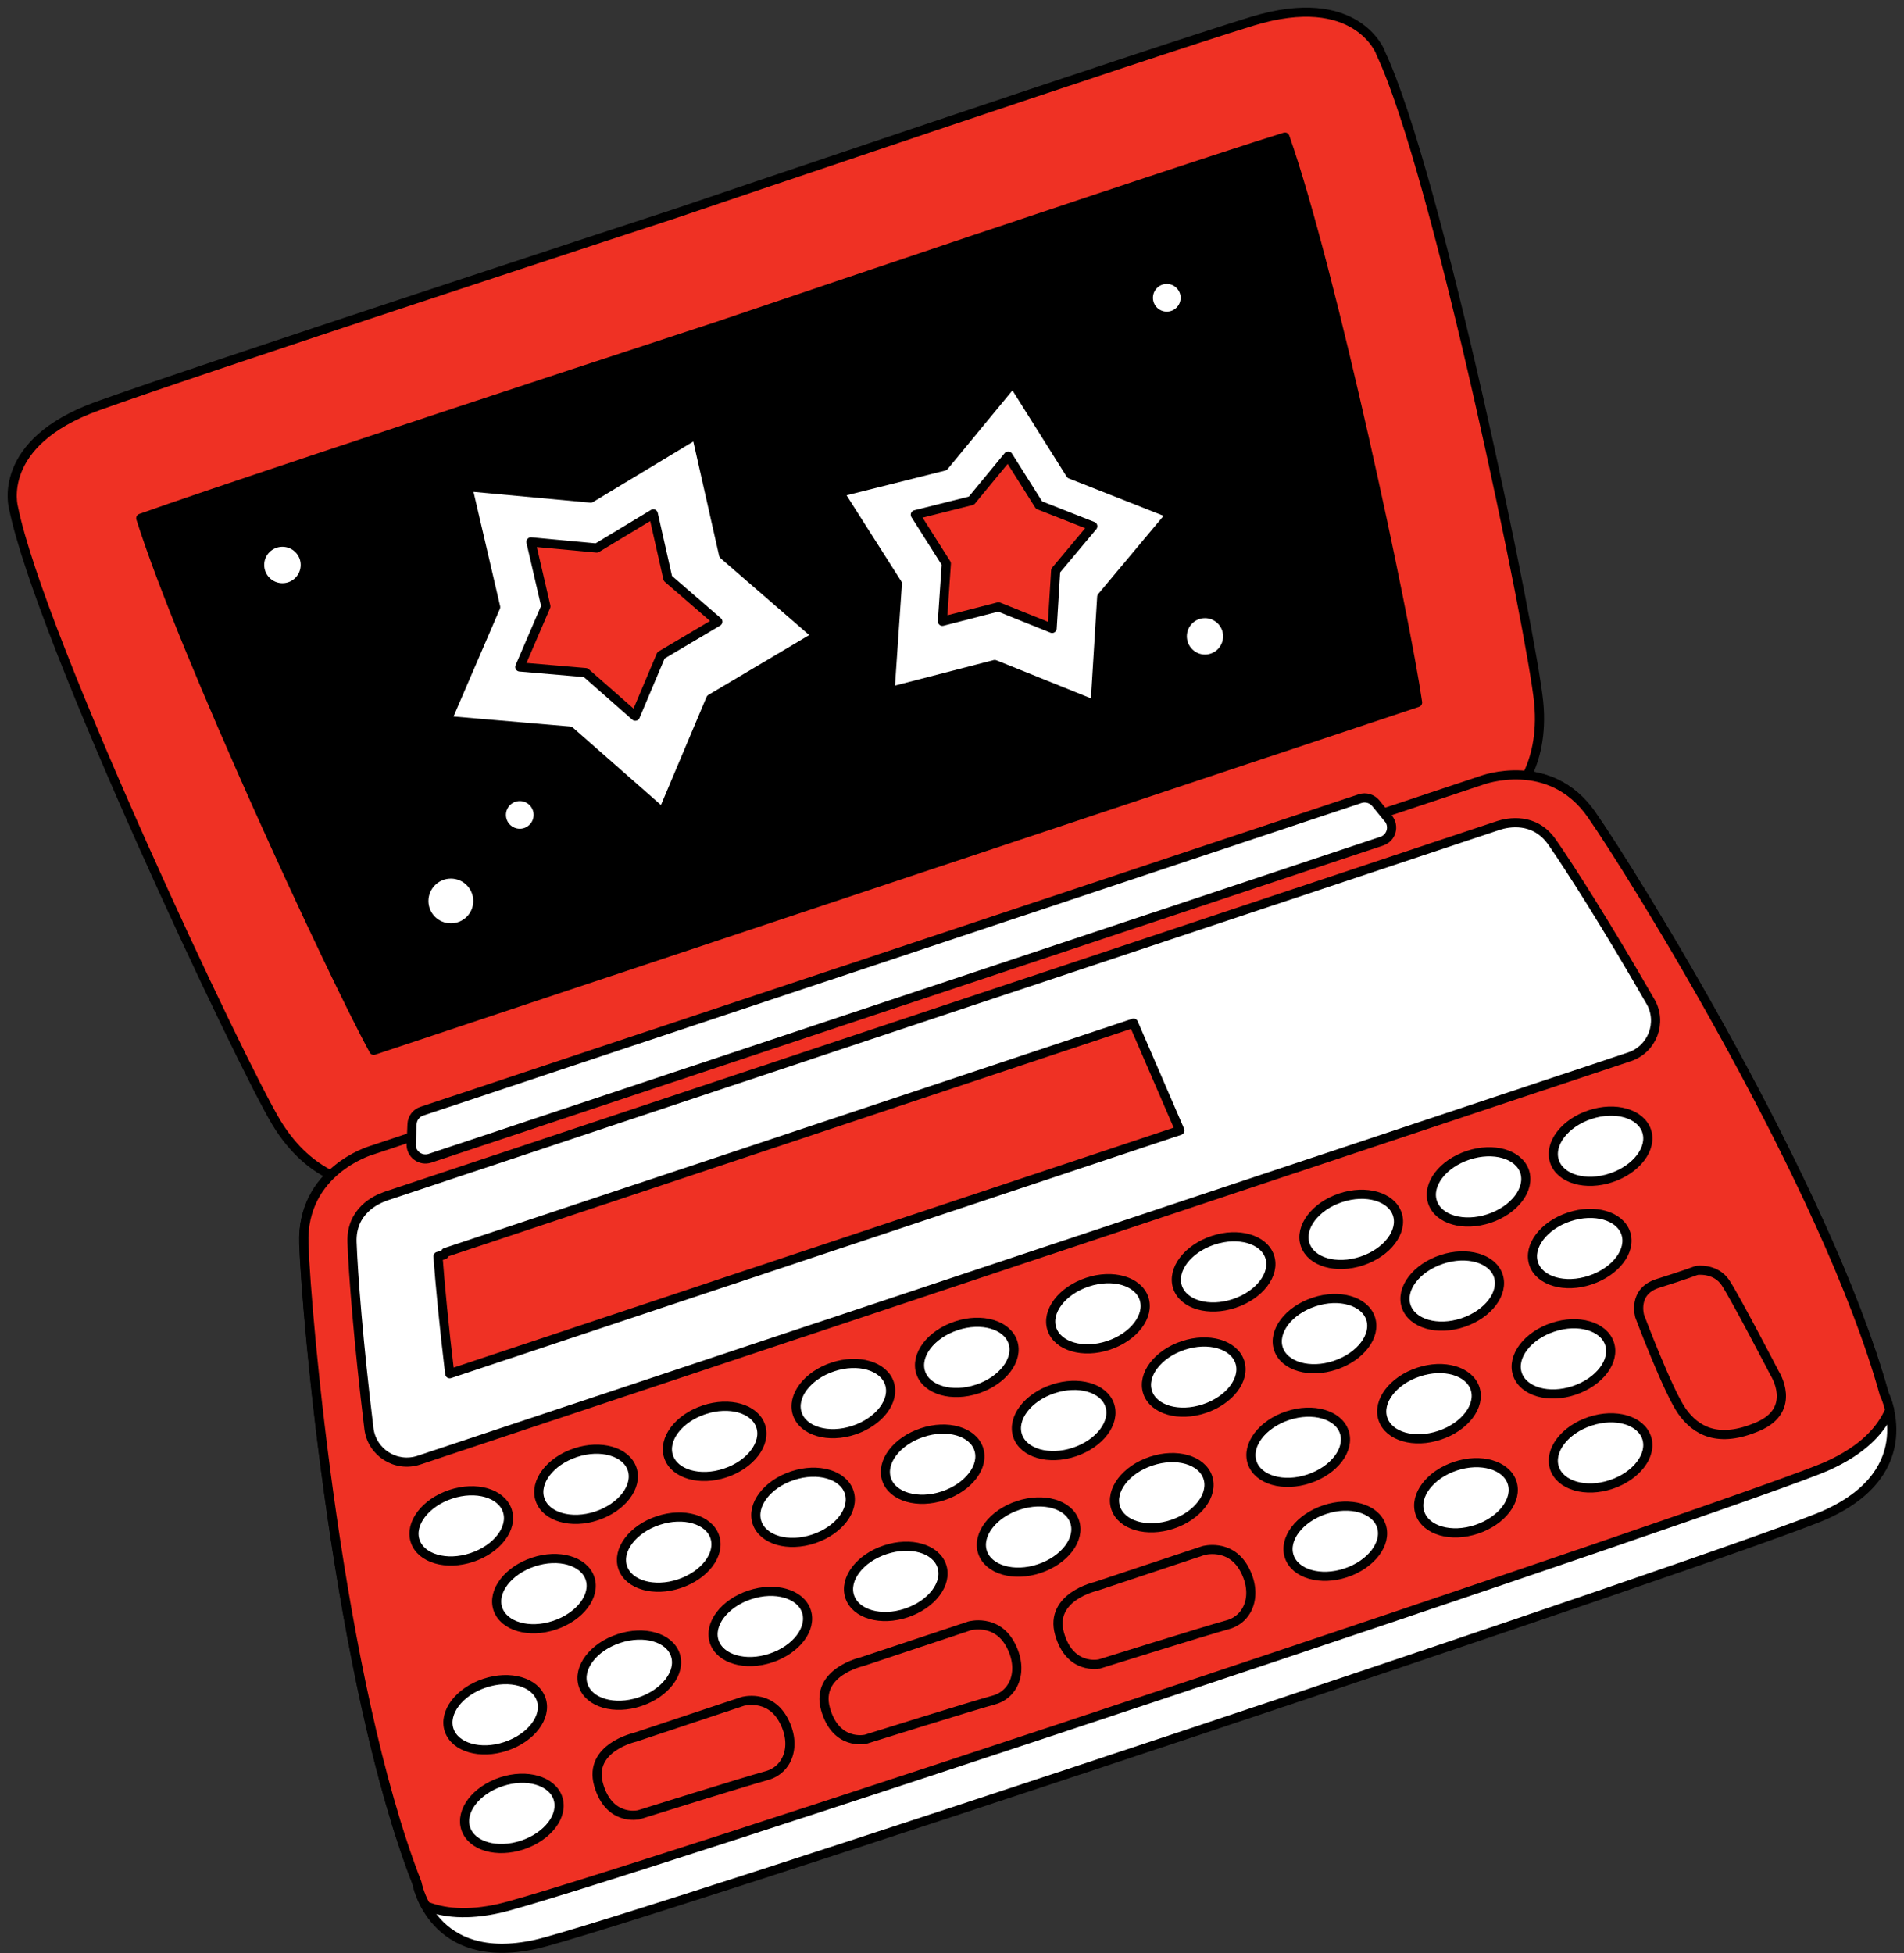 <?xml version="1.0" encoding="UTF-8"?> <svg xmlns="http://www.w3.org/2000/svg" width="156" height="160" viewBox="0 0 156 160" fill="none"><rect x="0" y="0" width="156" height="160" fill="#333333" stroke="none"/> <path d="M130.384 66.728C126.972 61.842 121.414 63.919 121.414 63.919L30.377 94.251C30.377 94.251 24.687 95.927 24.888 101.877C25.089 107.837 27.707 137.718 34.159 154.264C34.159 154.264 35.383 161.167 43.892 159.281C50.665 157.776 143.277 126.932 149.599 124.072C157.546 120.48 154.375 114.219 154.375 114.219C149.619 97.111 133.796 71.625 130.384 66.739V66.728Z" fill="white" stroke="black" stroke-width="0.75" stroke-linecap="round" stroke-linejoin="round"></path> <path d="M113.106 4.289C113.106 4.289 111.15 -0.878 102.601 1.741C94.273 4.289 57.188 16.862 55.291 17.504C53.385 18.126 16.179 30.307 7.981 33.267C-0.417 36.297 1.108 41.605 1.108 41.605C3.266 52.281 19.831 87.35 22.661 91.995C25.491 96.641 29.183 96.912 29.183 96.912L76.412 81.179L76.573 81.129L123.802 65.395C123.802 65.395 126.592 62.957 126.07 57.549C125.548 52.141 117.772 14.143 113.096 4.299L113.106 4.289Z" fill="#EF3124" stroke="black" stroke-width="0.75" stroke-linecap="round" stroke-linejoin="round"></path> <path d="M30.618 86.035C27.236 79.854 15.005 53.485 11.533 42.458C14.032 41.565 19.269 39.789 27.126 37.17C40.461 32.725 56.565 27.457 58.361 26.865L58.462 26.835C60.248 26.233 76.302 20.785 89.637 16.35C97.493 13.731 102.751 12.015 105.28 11.232C109.112 22.139 115.143 50.575 116.146 57.549L30.618 86.045V86.035Z" fill="black" stroke="black" stroke-width="0.75" stroke-linecap="round" stroke-linejoin="round"></path> <path d="M154.385 114.209C149.629 97.101 133.805 71.615 130.394 66.728C126.982 61.842 121.423 63.919 121.423 63.919L30.386 94.251C30.386 94.251 24.697 95.927 24.898 101.877C25.098 107.837 27.717 137.718 34.169 154.264C34.169 154.264 34.32 155.107 34.882 156.13C36.316 156.712 38.263 156.933 40.902 156.341C47.865 154.776 143.217 123.008 149.729 120.089C152.679 118.764 154.154 117.098 154.826 115.523C154.646 114.72 154.395 114.229 154.395 114.229L154.385 114.209Z" fill="#EF3124" stroke="black" stroke-width="0.75" stroke-linecap="round" stroke-linejoin="round"></path> <path d="M135.221 82.042C131.719 75.941 128.629 71.085 127.164 68.987C125.719 66.91 123.522 67.382 122.799 67.613L31.631 97.985L31.531 98.025C30.839 98.266 28.762 99.189 28.842 101.748C28.932 104.317 29.374 110.046 30.227 117.03C30.468 118.996 32.444 120.24 34.321 119.618L133.505 86.577C135.382 85.955 136.214 83.767 135.231 82.052L135.221 82.042Z" fill="white" stroke="black" stroke-width="0.75" stroke-linecap="round" stroke-linejoin="round"></path> <path d="M92.877 83.82L36.507 102.604L36.386 102.794L35.885 102.925C36.055 105.212 36.376 108.614 36.848 112.537L96.67 92.61L92.877 83.83V83.82Z" fill="#EF3124" stroke="black" stroke-width="0.75" stroke-linecap="round" stroke-linejoin="round"></path> <path d="M41.565 123.751C42.047 125.186 40.743 126.902 38.656 127.594C36.579 128.286 34.502 127.684 34.02 126.259C33.538 124.825 34.843 123.109 36.93 122.416C39.007 121.724 41.084 122.326 41.565 123.751Z" fill="white" stroke="black" stroke-width="0.75" stroke-linecap="round" stroke-linejoin="round"></path> <path d="M51.79 120.341C52.272 121.776 50.967 123.491 48.88 124.184C46.803 124.876 44.726 124.274 44.245 122.849C43.763 121.414 45.067 119.699 47.154 119.006C49.231 118.314 51.308 118.916 51.79 120.341Z" fill="white" stroke="black" stroke-width="0.75" stroke-linecap="round" stroke-linejoin="round"></path> <path d="M62.325 116.827C62.797 118.262 61.502 119.977 59.415 120.67C57.338 121.362 55.261 120.76 54.78 119.335C54.298 117.9 55.602 116.185 57.69 115.492C59.767 114.8 61.843 115.392 62.325 116.827Z" fill="white" stroke="black" stroke-width="0.75" stroke-linecap="round" stroke-linejoin="round"></path> <path d="M72.87 113.317C73.352 114.752 72.047 116.468 69.96 117.16C67.883 117.853 65.806 117.251 65.325 115.826C64.843 114.391 66.147 112.675 68.234 111.983C70.311 111.29 72.388 111.892 72.87 113.317Z" fill="white" stroke="black" stroke-width="0.75" stroke-linecap="round" stroke-linejoin="round"></path> <path d="M82.985 109.946C83.467 111.381 82.162 113.097 80.076 113.789C77.999 114.482 75.921 113.879 75.44 112.455C74.958 111.02 76.263 109.304 78.35 108.612C80.427 107.919 82.504 108.521 82.985 109.946Z" fill="white" stroke="black" stroke-width="0.75" stroke-linecap="round" stroke-linejoin="round"></path> <path d="M93.731 106.372C94.213 107.807 92.909 109.523 90.822 110.215C88.745 110.907 86.668 110.305 86.186 108.88C85.704 107.446 87.009 105.73 89.096 105.037C91.173 104.345 93.25 104.947 93.731 106.372Z" fill="white" stroke="black" stroke-width="0.75" stroke-linecap="round" stroke-linejoin="round"></path> <path d="M104.026 102.94C104.508 104.375 103.204 106.091 101.117 106.783C99.04 107.476 96.963 106.874 96.481 105.449C95.999 104.014 97.304 102.298 99.391 101.606C101.468 100.914 103.545 101.516 104.026 102.94Z" fill="white" stroke="black" stroke-width="0.75" stroke-linecap="round" stroke-linejoin="round"></path> <path d="M114.481 99.46C114.963 100.895 113.659 102.611 111.572 103.303C109.485 103.995 107.418 103.393 106.936 101.968C106.454 100.534 107.759 98.818 109.846 98.125C111.923 97.433 114 98.035 114.481 99.46Z" fill="white" stroke="black" stroke-width="0.75" stroke-linecap="round" stroke-linejoin="round"></path> <path d="M48.339 129.3C48.821 130.735 47.516 132.45 45.429 133.143C43.352 133.835 41.275 133.233 40.793 131.808C40.312 130.373 41.616 128.658 43.703 127.965C45.78 127.273 47.857 127.875 48.339 129.3Z" fill="white" stroke="black" stroke-width="0.75" stroke-linecap="round" stroke-linejoin="round"></path> <path d="M58.563 125.901C59.045 127.336 57.741 129.052 55.654 129.744C53.577 130.437 51.5 129.835 51.018 128.41C50.536 126.975 51.841 125.259 53.928 124.567C56.005 123.874 58.082 124.476 58.563 125.901Z" fill="white" stroke="black" stroke-width="0.75" stroke-linecap="round" stroke-linejoin="round"></path> <path d="M69.569 122.227C70.051 123.662 68.746 125.378 66.659 126.07C64.582 126.763 62.505 126.161 62.024 124.736C61.542 123.301 62.847 121.585 64.934 120.893C67.011 120.201 69.088 120.803 69.569 122.227Z" fill="white" stroke="black" stroke-width="0.75" stroke-linecap="round" stroke-linejoin="round"></path> <path d="M80.186 118.696C80.668 120.131 79.364 121.847 77.277 122.539C75.2 123.232 73.123 122.629 72.641 121.205C72.159 119.77 73.464 118.054 75.551 117.362C77.628 116.669 79.705 117.271 80.186 118.696Z" fill="white" stroke="black" stroke-width="0.75" stroke-linecap="round" stroke-linejoin="round"></path> <path d="M90.923 115.114C91.404 116.549 90.1 118.265 88.013 118.957C85.936 119.649 83.859 119.047 83.377 117.623C82.896 116.188 84.2 114.472 86.287 113.78C88.364 113.087 90.441 113.689 90.923 115.114Z" fill="white" stroke="black" stroke-width="0.75" stroke-linecap="round" stroke-linejoin="round"></path> <path d="M101.577 111.559C102.059 112.994 100.754 114.71 98.667 115.402C96.59 116.095 94.513 115.493 94.032 114.068C93.55 112.633 94.854 110.917 96.942 110.225C99.019 109.533 101.095 110.135 101.577 111.559Z" fill="white" stroke="black" stroke-width="0.75" stroke-linecap="round" stroke-linejoin="round"></path> <path d="M112.294 107.999C112.776 109.434 111.471 111.15 109.384 111.842C107.307 112.534 105.23 111.932 104.748 110.507C104.267 109.073 105.571 107.357 107.658 106.664C109.735 105.972 111.812 106.574 112.294 107.999Z" fill="white" stroke="black" stroke-width="0.75" stroke-linecap="round" stroke-linejoin="round"></path> <path d="M122.759 104.509C123.23 105.944 121.936 107.659 119.849 108.352C117.772 109.044 115.695 108.442 115.213 107.017C114.732 105.582 116.036 103.867 118.123 103.174C120.2 102.482 122.277 103.084 122.759 104.509Z" fill="white" stroke="black" stroke-width="0.75" stroke-linecap="round" stroke-linejoin="round"></path> <path d="M133.204 101.024C133.686 102.459 132.381 104.175 130.294 104.867C128.217 105.56 126.14 104.958 125.659 103.533C125.177 102.098 126.481 100.382 128.568 99.69C130.645 98.998 132.722 99.6 133.204 101.024Z" fill="white" stroke="black" stroke-width="0.75" stroke-linecap="round" stroke-linejoin="round"></path> <path d="M124.917 95.979C125.389 97.414 124.094 99.13 122.007 99.822C119.93 100.514 117.853 99.922 117.372 98.488C116.89 97.053 118.194 95.337 120.281 94.645C122.358 93.952 124.435 94.544 124.917 95.979Z" fill="white" stroke="black" stroke-width="0.75" stroke-linecap="round" stroke-linejoin="round"></path> <path d="M134.911 92.647C135.393 94.082 134.088 95.798 132.001 96.49C129.924 97.183 127.847 96.581 127.366 95.156C126.884 93.721 128.188 92.005 130.275 91.313C132.352 90.621 134.429 91.223 134.911 92.647Z" fill="white" stroke="black" stroke-width="0.75" stroke-linecap="round" stroke-linejoin="round"></path> <path d="M44.345 139.223C44.826 140.658 43.522 142.374 41.435 143.066C39.358 143.759 37.281 143.157 36.799 141.732C36.318 140.297 37.622 138.581 39.709 137.889C41.786 137.196 43.863 137.788 44.345 139.223Z" fill="white" stroke="black" stroke-width="0.75" stroke-linecap="round" stroke-linejoin="round"></path> <path d="M45.71 147.302C46.192 148.737 44.887 150.452 42.8 151.145C40.723 151.837 38.646 151.245 38.164 149.81C37.683 148.375 38.987 146.66 41.074 145.967C43.151 145.275 45.228 145.877 45.71 147.302Z" fill="white" stroke="black" stroke-width="0.75" stroke-linecap="round" stroke-linejoin="round"></path> <path d="M55.331 135.571C55.813 137.006 54.508 138.722 52.421 139.414C50.344 140.106 48.267 139.504 47.786 138.079C47.304 136.645 48.608 134.929 50.695 134.236C52.772 133.544 54.849 134.136 55.331 135.571Z" fill="white" stroke="black" stroke-width="0.75" stroke-linecap="round" stroke-linejoin="round"></path> <path d="M66.067 131.989C66.549 133.424 65.245 135.14 63.157 135.832C61.081 136.524 59.004 135.922 58.522 134.498C58.04 133.063 59.345 131.347 61.432 130.655C63.509 129.962 65.586 130.564 66.067 131.989Z" fill="white" stroke="black" stroke-width="0.75" stroke-linecap="round" stroke-linejoin="round"></path> <path d="M77.165 128.296C77.647 129.73 76.342 131.446 74.255 132.139C72.178 132.831 70.101 132.239 69.62 130.804C69.138 129.369 70.442 127.653 72.529 126.961C74.606 126.269 76.683 126.861 77.165 128.296Z" fill="white" stroke="black" stroke-width="0.75" stroke-linecap="round" stroke-linejoin="round"></path> <path d="M88.052 124.665C88.533 126.1 87.229 127.815 85.142 128.508C83.065 129.2 80.988 128.598 80.506 127.173C80.025 125.738 81.329 124.023 83.416 123.33C85.493 122.638 87.57 123.23 88.052 124.665Z" fill="white" stroke="black" stroke-width="0.75" stroke-linecap="round" stroke-linejoin="round"></path> <path d="M98.958 121.032C99.44 122.467 98.135 124.183 96.048 124.875C93.971 125.567 91.894 124.965 91.412 123.54C90.931 122.106 92.235 120.39 94.322 119.697C96.399 119.005 98.476 119.597 98.958 121.032Z" fill="white" stroke="black" stroke-width="0.75" stroke-linecap="round" stroke-linejoin="round"></path> <path d="M110.138 117.309C110.619 118.744 109.315 120.46 107.228 121.152C105.151 121.845 103.074 121.243 102.592 119.818C102.111 118.383 103.415 116.667 105.502 115.975C107.579 115.283 109.656 115.885 110.138 117.309Z" fill="white" stroke="black" stroke-width="0.75" stroke-linecap="round" stroke-linejoin="round"></path> <path d="M120.853 113.737C121.334 115.172 120.03 116.888 117.943 117.58C115.866 118.273 113.789 117.681 113.307 116.246C112.825 114.811 114.13 113.095 116.217 112.403C118.294 111.71 120.371 112.312 120.853 113.737Z" fill="white" stroke="black" stroke-width="0.75" stroke-linecap="round" stroke-linejoin="round"></path> <path d="M131.87 110.065C132.352 111.5 131.047 113.216 128.96 113.908C126.883 114.601 124.806 113.999 124.325 112.574C123.843 111.139 125.147 109.423 127.234 108.731C129.311 108.039 131.388 108.641 131.87 110.065Z" fill="white" stroke="black" stroke-width="0.75" stroke-linecap="round" stroke-linejoin="round"></path> <path d="M113.177 125.007C113.658 126.442 112.354 128.157 110.267 128.85C108.19 129.542 106.113 128.94 105.631 127.515C105.15 126.08 106.454 124.365 108.541 123.672C110.618 122.98 112.695 123.582 113.177 125.007Z" fill="white" stroke="black" stroke-width="0.75" stroke-linecap="round" stroke-linejoin="round"></path> <path d="M123.884 121.444C124.365 122.879 123.061 124.595 120.974 125.287C118.897 125.98 116.82 125.388 116.338 123.953C115.857 122.518 117.161 120.802 119.248 120.11C121.325 119.417 123.402 120.019 123.884 121.444Z" fill="white" stroke="black" stroke-width="0.75" stroke-linecap="round" stroke-linejoin="round"></path> <path d="M134.911 117.77C135.393 119.205 134.088 120.921 132.001 121.613C129.924 122.306 127.847 121.704 127.366 120.279C126.884 118.844 128.188 117.128 130.275 116.436C132.352 115.744 134.429 116.346 134.911 117.77Z" fill="white" stroke="black" stroke-width="0.75" stroke-linecap="round" stroke-linejoin="round"></path> <path d="M134.348 107.838C134.348 107.838 133.716 105.802 135.833 105.139C137.95 104.477 139.014 104.076 139.014 104.076C139.014 104.076 140.539 103.845 141.372 105.079C142.195 106.323 145.405 112.504 145.405 112.504C145.405 112.504 147.302 115.454 144.051 116.859C140.8 118.264 138.944 117.23 137.8 115.595C136.656 113.959 134.348 107.838 134.348 107.838Z" fill="#EF3124"></path> <path d="M134.348 107.838C134.348 107.838 133.716 105.802 135.833 105.139C137.95 104.477 139.014 104.076 139.014 104.076C139.014 104.076 140.539 103.845 141.372 105.079C142.195 106.323 145.405 112.504 145.405 112.504C145.405 112.504 147.302 115.454 144.051 116.859C140.8 118.264 138.944 117.23 137.8 115.595C136.656 113.959 134.348 107.838 134.348 107.838Z" stroke="black" stroke-width="0.75" stroke-linecap="round" stroke-linejoin="round"></path> <path d="M52.282 148.676C52.282 148.676 49.884 149.198 49.042 146.188C48.199 143.178 52.012 142.325 52.012 142.325L60.841 139.385C60.841 139.385 62.999 138.763 64.163 140.86C65.326 142.957 64.564 144.994 62.808 145.466C61.062 145.937 52.282 148.686 52.282 148.686V148.676Z" fill="#EF3124"></path> <path d="M52.282 148.676C52.282 148.676 49.884 149.198 49.042 146.188C48.199 143.178 52.012 142.325 52.012 142.325L60.841 139.385C60.841 139.385 62.999 138.763 64.163 140.86C65.326 142.957 64.564 144.994 62.808 145.466C61.062 145.937 52.282 148.686 52.282 148.686V148.676Z" stroke="black" stroke-width="0.75" stroke-linecap="round" stroke-linejoin="round"></path> <path d="M70.874 142.488C70.874 142.488 68.476 143.01 67.633 140C66.79 136.99 70.603 136.137 70.603 136.137L79.433 133.197C79.433 133.197 81.591 132.585 82.754 134.672C83.918 136.769 83.156 138.806 81.4 139.277C79.654 139.749 70.874 142.498 70.874 142.498V142.488Z" fill="#EF3124"></path> <path d="M70.874 142.488C70.874 142.488 68.476 143.01 67.633 140C66.79 136.99 70.603 136.137 70.603 136.137L79.433 133.197C79.433 133.197 81.591 132.585 82.754 134.672C83.918 136.769 83.156 138.806 81.4 139.277C79.654 139.749 70.874 142.498 70.874 142.498V142.488Z" stroke="black" stroke-width="0.75" stroke-linecap="round" stroke-linejoin="round"></path> <path d="M90.048 136.316C90.048 136.316 87.65 136.838 86.807 133.828C85.964 130.818 89.777 129.965 89.777 129.965L98.607 127.025C98.607 127.025 100.764 126.413 101.928 128.5C103.092 130.597 102.33 132.634 100.574 133.106C98.828 133.577 90.048 136.326 90.048 136.326V136.316Z" fill="#EF3124"></path> <path d="M90.048 136.316C90.048 136.316 87.65 136.838 86.807 133.828C85.964 130.818 89.777 129.965 89.777 129.965L98.607 127.025C98.607 127.025 100.764 126.413 101.928 128.5C103.092 130.597 102.33 132.634 100.574 133.106C98.828 133.577 90.048 136.326 90.048 136.326V136.316Z" stroke="black" stroke-width="0.75" stroke-linecap="round" stroke-linejoin="round"></path> <path d="M113.749 67.061L112.716 65.796C112.405 65.425 111.903 65.274 111.441 65.425L34.562 91.031C34.1 91.182 33.779 91.603 33.759 92.095L33.689 93.72C33.649 94.543 34.452 95.145 35.234 94.884L113.217 68.907C114 68.646 114.271 67.683 113.749 67.05V67.061Z" fill="white" stroke="black" stroke-width="0.75" stroke-linecap="round" stroke-linejoin="round"></path> <path d="M38.313 39.873L48.397 40.806L57.056 35.578L59.284 45.451L66.94 52.084L58.23 57.251L54.297 66.573L46.691 59.89L36.607 59.027L40.611 49.736L38.313 39.873Z" fill="white" stroke="black" stroke-width="0.75" stroke-linecap="round" stroke-linejoin="round"></path> <path d="M43.501 44.395L48.889 44.897L53.525 42.098L54.719 47.386L58.813 50.928L54.157 53.687L52.05 58.674L47.986 55.102L42.588 54.64L44.725 49.673L43.501 44.395Z" fill="#EF3124" stroke="black" stroke-width="0.75" stroke-linecap="round" stroke-linejoin="round"></path> <path d="M82.994 31.342L87.71 38.847L95.957 42.098L90.268 48.901L89.726 57.751L81.499 54.44L72.92 56.657L73.522 47.817L68.766 40.342L77.355 38.185L82.994 31.342Z" fill="white" stroke="black" stroke-width="0.75" stroke-linecap="round" stroke-linejoin="round"></path> <path d="M82.602 37.363L85.13 41.377L89.535 43.113L86.495 46.745L86.204 51.481L81.809 49.715L77.214 50.899L77.535 46.173L74.996 42.169L79.592 41.016L82.602 37.363Z" fill="#EF3124" stroke="black" stroke-width="0.75" stroke-linecap="round" stroke-linejoin="round"></path> <path d="M24.888 46.281C24.888 47.244 24.106 48.027 23.142 48.027C22.179 48.027 21.396 47.244 21.396 46.281C21.396 45.318 22.179 44.545 23.142 44.545C24.106 44.545 24.888 45.328 24.888 46.281Z" fill="white" stroke="black" stroke-width="0.5" stroke-linecap="round" stroke-linejoin="round"></path> <path d="M100.464 52.127C100.464 53.09 99.681 53.872 98.728 53.872C97.775 53.872 96.992 53.09 96.992 52.127C96.992 51.163 97.775 50.391 98.728 50.391C99.681 50.391 100.464 51.173 100.464 52.127Z" fill="white" stroke="black" stroke-width="0.5" stroke-linecap="round" stroke-linejoin="round"></path> <path d="M95.598 25.779C96.362 25.779 96.982 25.159 96.982 24.394C96.982 23.63 96.362 23.01 95.598 23.01C94.833 23.01 94.213 23.63 94.213 24.394C94.213 25.159 94.833 25.779 95.598 25.779Z" fill="white" stroke="black" stroke-width="0.5" stroke-linecap="round" stroke-linejoin="round"></path> <path d="M43.972 66.758C43.972 67.52 43.35 68.142 42.588 68.142C41.825 68.142 41.203 67.52 41.203 66.758C41.203 65.995 41.825 65.373 42.588 65.373C43.35 65.373 43.972 65.995 43.972 66.758Z" fill="white" stroke="black" stroke-width="0.5" stroke-linecap="round" stroke-linejoin="round"></path> <path d="M39.026 73.812C39.026 74.966 38.093 75.889 36.939 75.889C35.785 75.889 34.852 74.956 34.852 73.812C34.852 72.668 35.785 71.725 36.939 71.725C38.093 71.725 39.026 72.658 39.026 73.812Z" fill="white" stroke="black" stroke-width="0.5" stroke-linecap="round" stroke-linejoin="round"></path> </svg> 